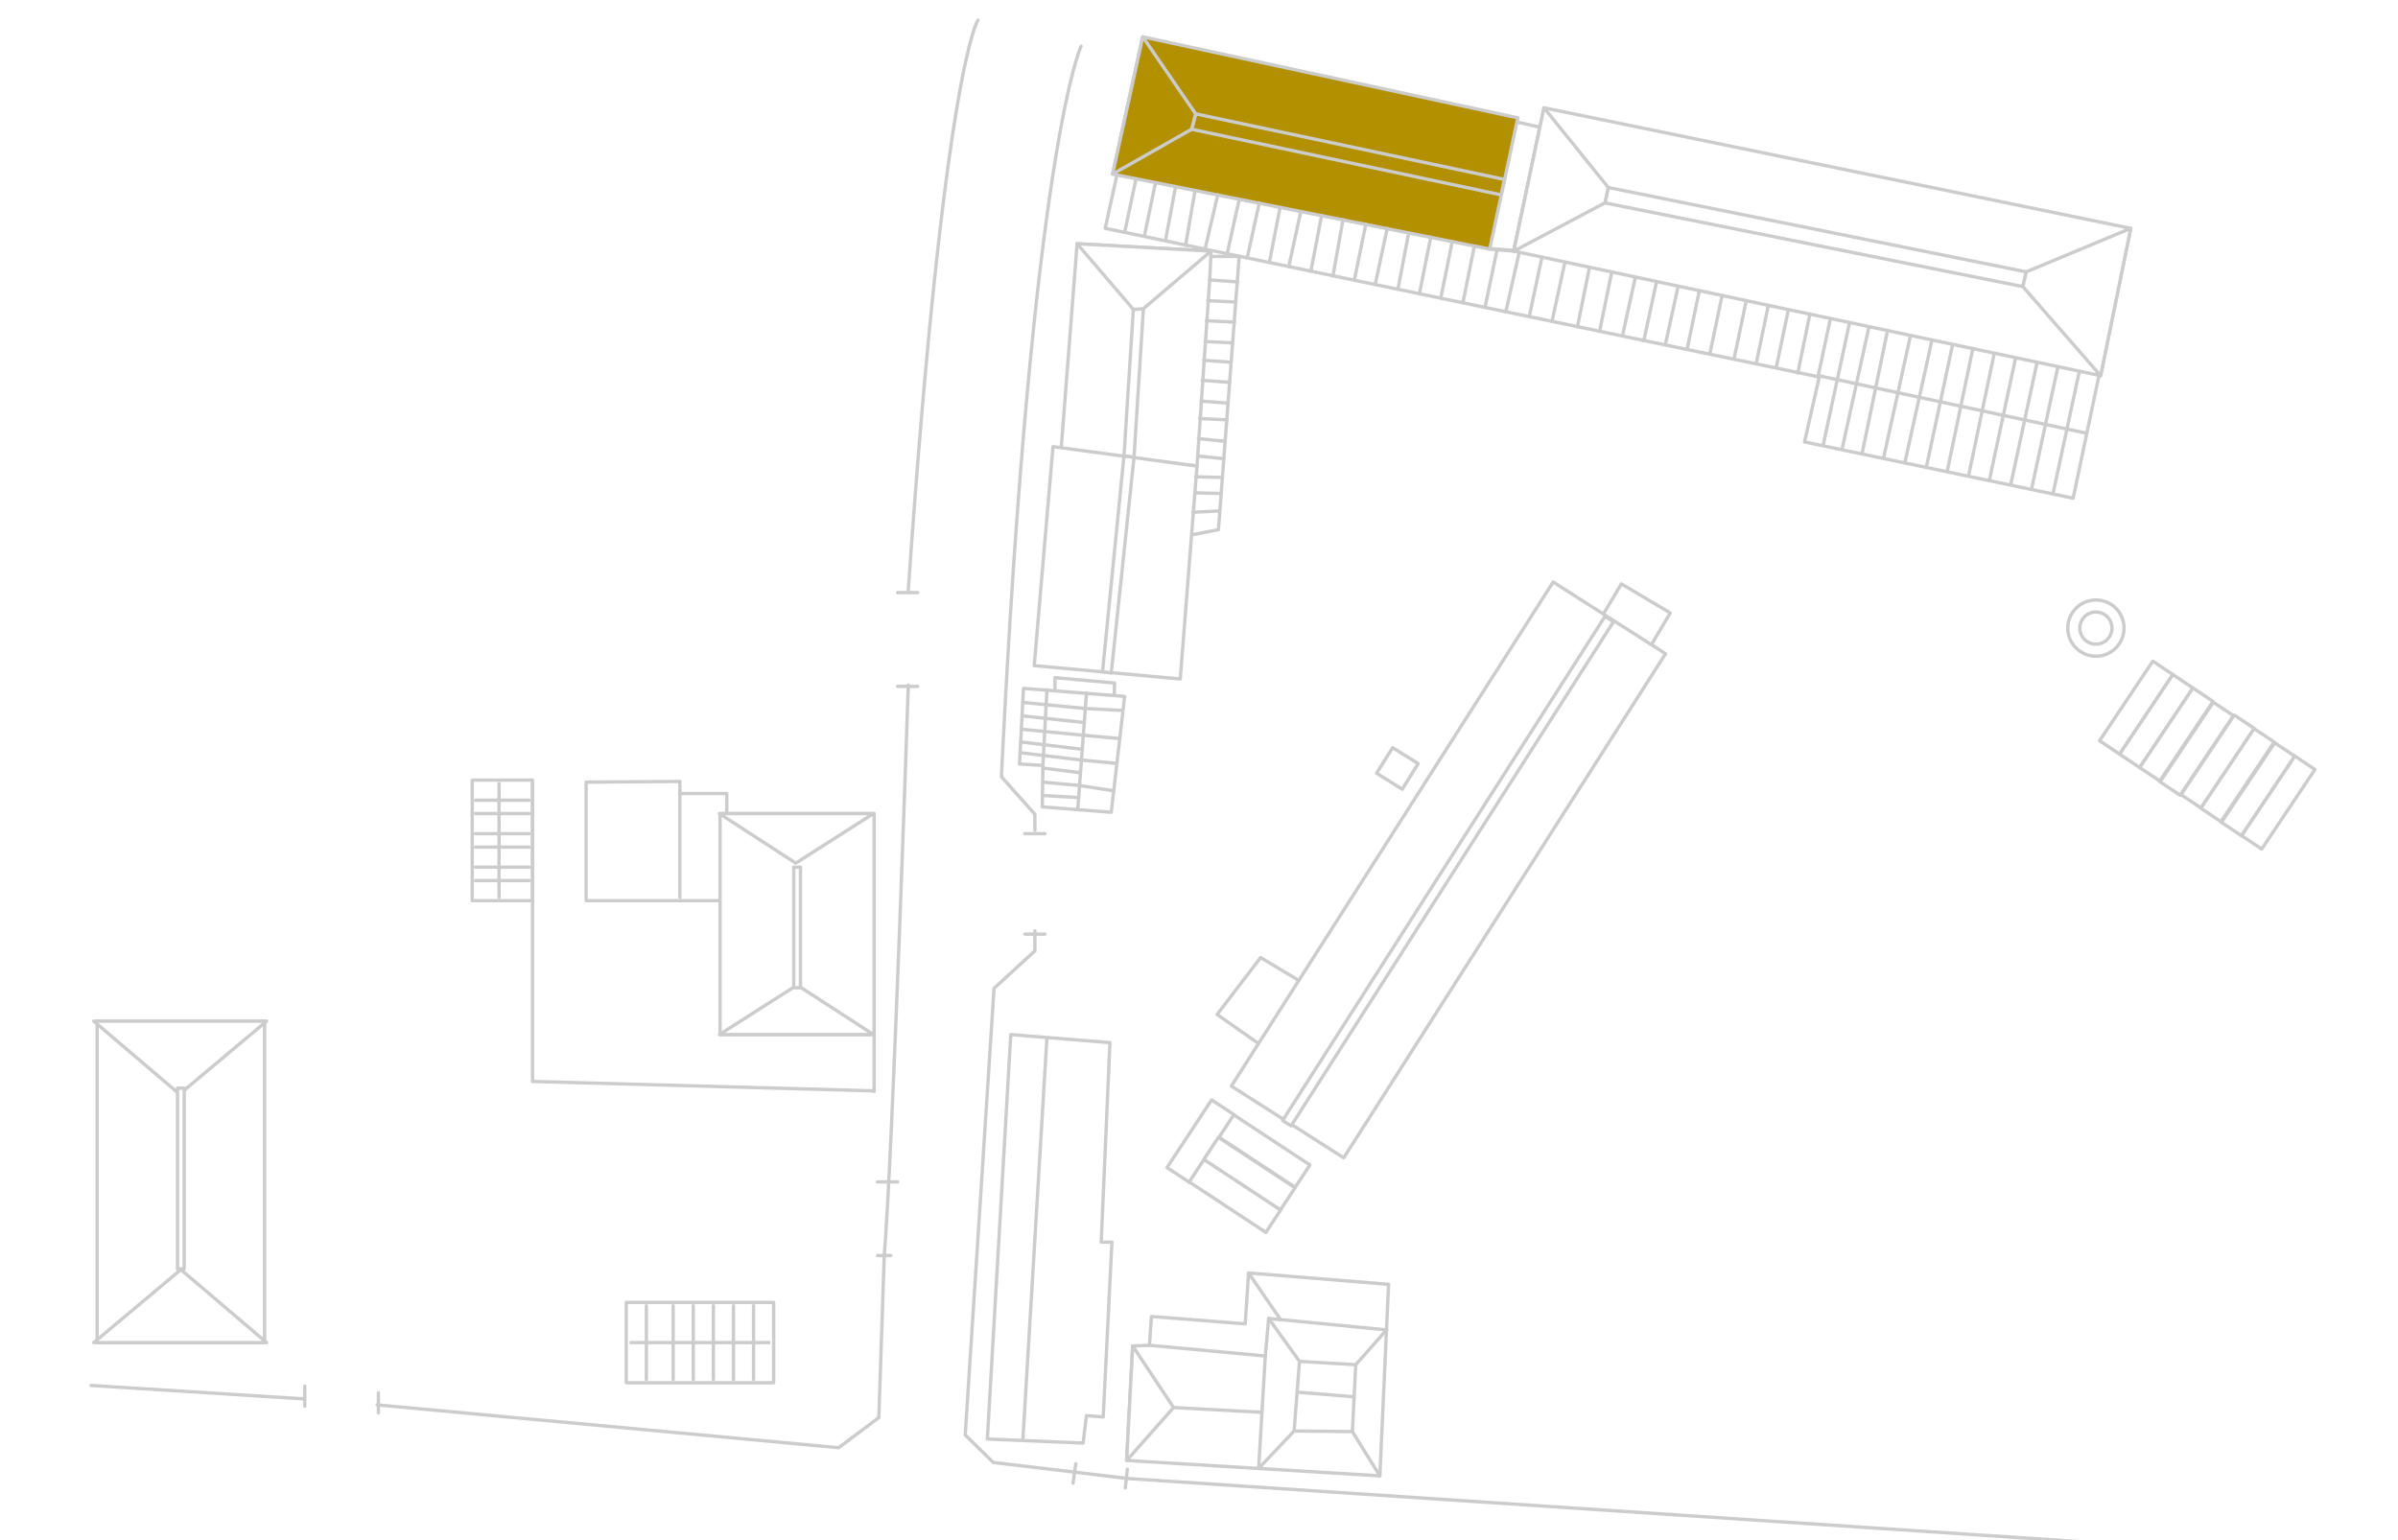 <?xml version="1.0" encoding="utf-8"?>
<!-- Generator: Adobe Illustrator 17.1.0, SVG Export Plug-In . SVG Version: 6.00 Build 0)  -->
<!DOCTYPE svg PUBLIC "-//W3C//DTD SVG 1.1//EN" "http://www.w3.org/Graphics/SVG/1.1/DTD/svg11.dtd">
<svg version="1.1" id="ベース" xmlns="http://www.w3.org/2000/svg" xmlns:xlink="http://www.w3.org/1999/xlink" x="0px" y="0px"
	 width="358px" height="230px" viewBox="0 0 358 230" enable-background="new 0 0 358 230" xml:space="preserve">
<rect x="0" fill="#FFFFFF" width="358" height="230"/>
<rect x="70.5" y="116.5" fill="#FFFFFF" stroke="#CCCCCC" stroke-width="0.5" stroke-linecap="round" stroke-linejoin="round" width="9" height="18"/>
<line fill="none" stroke="#CCCCCC" stroke-width="0.5" stroke-linecap="round" stroke-linejoin="round" x1="74.5" y1="117" x2="74.5" y2="134"/>
<polyline fill="none" stroke="#CCCCCC" stroke-width="0.5" stroke-linecap="round" stroke-linejoin="round" points="79.5,117 
	79.5,161.5 130.3,162.9 "/>
<line fill="none" stroke="#CCCCCC" stroke-width="0.5" stroke-linecap="round" stroke-linejoin="round" x1="79" y1="131.5" x2="71" y2="131.5"/>
<line fill="none" stroke="#CCCCCC" stroke-width="0.5" stroke-linecap="round" stroke-linejoin="round" x1="79" y1="129.5" x2="71" y2="129.5"/>
<line fill="none" stroke="#CCCCCC" stroke-width="0.5" stroke-linecap="round" stroke-linejoin="round" x1="79" y1="126.5" x2="71" y2="126.5"/>
<line fill="none" stroke="#CCCCCC" stroke-width="0.5" stroke-linecap="round" stroke-linejoin="round" x1="79" y1="124.5" x2="71" y2="124.5"/>
<line fill="none" stroke="#CCCCCC" stroke-width="0.5" stroke-linecap="round" stroke-linejoin="round" x1="79" y1="121.5" x2="71" y2="121.5"/>
<line fill="none" stroke="#CCCCCC" stroke-width="0.5" stroke-linecap="round" stroke-linejoin="round" x1="79" y1="119.5" x2="71" y2="119.5"/>
<line fill="none" stroke="#CCCCCC" stroke-width="0.5" stroke-linecap="round" stroke-linejoin="round" x1="130.5" y1="122" x2="130.5" y2="163"/>
<polygon fill="#FFFFFF" stroke="#CCCCCC" stroke-width="0.5" stroke-linecap="round" stroke-linejoin="round" points="87.5,116.8 
	101.5,116.7 101.5,118.5 108.5,118.5 108.5,134.5 87.5,134.5 "/>
<line fill="#FFFFFF" stroke="#CCCCCC" stroke-width="0.5" stroke-linecap="round" stroke-linejoin="round" x1="101.5" y1="118" x2="101.5" y2="134"/>
<polygon fill="#FFFFFF" stroke="#CCCCCC" stroke-width="0.5" stroke-linecap="round" stroke-linejoin="round" points="189.4,156.9 
	181.7,151.5 188.2,143 196.2,147.8 "/>
<rect x="239.5" y="88.9" transform="matrix(0.859 0.511 -0.511 0.859 81.754 -111.557)" fill="#FFFFFF" stroke="#CCCCCC" stroke-width="0.5" stroke-linecap="round" stroke-linejoin="round" width="8.5" height="8"/>
<polygon fill="#FFFFFF" stroke="#CCCCCC" stroke-width="0.5" stroke-linecap="round" stroke-linejoin="round" points="171,6.7 
	317.3,37.4 309.5,74.4 269.4,66 271.6,56.3 165,34.1 "/>
<polygon fill="#FFFFFF" stroke="#CCCCCC" stroke-width="0.5" stroke-linecap="round" stroke-linejoin="round" points="226,37.4 
	222.3,37.1 226.4,18.2 229.9,19 "/>
<polygon fill="#FFFFFF" stroke="#CCCCCC" stroke-width="0.5" stroke-linecap="round" stroke-linejoin="round" points="230.5,16.1 
	226,37.5 264,45.6 313.6,56.1 318.1,34.1 "/>
<polygon fill="#FFFFFF" stroke="#CCCCCC" stroke-width="0.5" stroke-linecap="round" stroke-linejoin="round" points="302,42.8 
	239.6,30.3 240.1,28 302.5,40.6 "/>
<polygon fill="#B29000" stroke="#CCCCCC" stroke-width="0.5" stroke-linecap="round" stroke-linejoin="round" points="170.6,5.5 
	226.6,17.6 222.4,37.2 166.1,26 "/>
<line fill="#FFFFFF" stroke="#CCCCCC" stroke-width="0.5" stroke-linecap="round" stroke-linejoin="round" x1="271.5" y1="56.1" x2="311.5" y2="64.7"/>
<polygon fill="#FFFFFF" stroke="#CCCCCC" stroke-width="0.5" stroke-linecap="round" stroke-linejoin="round" points="230.5,16.1 
	240.1,28 239.6,30.3 226,37.5 "/>
<polygon fill="#FFFFFF" stroke="#CCCCCC" stroke-width="0.5" stroke-linecap="round" stroke-linejoin="round" points="302.5,40.6 
	318.1,34.1 313.6,56.1 302,42.8 "/>
<polygon fill="#B29000" stroke="#CCCCCC" stroke-width="0.5" stroke-linecap="round" stroke-linejoin="round" points="177.9,19.3 
	224.1,29.1 224.6,26.8 178.5,17 "/>
<polygon fill="#B29000" stroke="#CCCCCC" stroke-width="0.5" stroke-linecap="round" stroke-linejoin="round" points="170.6,5.5 
	178.5,17 177.9,19.3 166.1,26 "/>
<line fill="#FFFFFF" stroke="#CCCCCC" stroke-width="0.5" stroke-linecap="round" stroke-linejoin="round" x1="222.4" y1="37.2" x2="226" y2="37.5"/>
<line fill="#FFFFFF" stroke="#CCCCCC" stroke-width="0.5" stroke-linecap="round" stroke-linejoin="round" x1="310.4" y1="55.6" x2="306.5" y2="73.7"/>
<line fill="#FFFFFF" stroke="#CCCCCC" stroke-width="0.5" stroke-linecap="round" stroke-linejoin="round" x1="307.2" y1="54.9" x2="303.3" y2="73"/>
<line fill="#FFFFFF" stroke="#CCCCCC" stroke-width="0.5" stroke-linecap="round" stroke-linejoin="round" x1="304.1" y1="54.2" x2="300.2" y2="72.3"/>
<line fill="#FFFFFF" stroke="#CCCCCC" stroke-width="0.5" stroke-linecap="round" stroke-linejoin="round" x1="300.9" y1="53.5" x2="297" y2="71.7"/>
<line fill="#FFFFFF" stroke="#CCCCCC" stroke-width="0.5" stroke-linecap="round" stroke-linejoin="round" x1="297.7" y1="52.9" x2="293.9" y2="71"/>
<line fill="#FFFFFF" stroke="#CCCCCC" stroke-width="0.5" stroke-linecap="round" stroke-linejoin="round" x1="294.5" y1="52.2" x2="290.7" y2="70.4"/>
<line fill="#FFFFFF" stroke="#CCCCCC" stroke-width="0.5" stroke-linecap="round" stroke-linejoin="round" x1="291.5" y1="51.5" x2="287.6" y2="69.7"/>
<line fill="#FFFFFF" stroke="#CCCCCC" stroke-width="0.5" stroke-linecap="round" stroke-linejoin="round" x1="288.4" y1="50.9" x2="284.4" y2="69"/>
<line fill="#FFFFFF" stroke="#CCCCCC" stroke-width="0.5" stroke-linecap="round" stroke-linejoin="round" x1="285.2" y1="50.2" x2="281.2" y2="68.4"/>
<line fill="#FFFFFF" stroke="#CCCCCC" stroke-width="0.5" stroke-linecap="round" stroke-linejoin="round" x1="281.7" y1="49.8" x2="278" y2="67.7"/>
<line fill="#FFFFFF" stroke="#CCCCCC" stroke-width="0.5" stroke-linecap="round" stroke-linejoin="round" x1="279" y1="48.9" x2="275" y2="67.1"/>
<line fill="#FFFFFF" stroke="#CCCCCC" stroke-width="0.5" stroke-linecap="round" stroke-linejoin="round" x1="276.1" y1="48.3" x2="272.2" y2="66.4"/>
<line fill="#FFFFFF" stroke="#CCCCCC" stroke-width="0.5" stroke-linecap="round" stroke-linejoin="round" x1="273.2" y1="47.9" x2="271.4" y2="56.3"/>
<line fill="#FFFFFF" stroke="#CCCCCC" stroke-width="0.5" stroke-linecap="round" stroke-linejoin="round" x1="270.2" y1="46.9" x2="268.4" y2="55.7"/>
<line fill="#FFFFFF" stroke="#CCCCCC" stroke-width="0.5" stroke-linecap="round" stroke-linejoin="round" x1="267" y1="46.2" x2="265.2" y2="54.8"/>
<line fill="#FFFFFF" stroke="#CCCCCC" stroke-width="0.5" stroke-linecap="round" stroke-linejoin="round" x1="262.2" y1="54.2" x2="264" y2="45.6"/>
<line fill="#FFFFFF" stroke="#CCCCCC" stroke-width="0.5" stroke-linecap="round" stroke-linejoin="round" x1="258.9" y1="53.5" x2="260.7" y2="44.9"/>
<line fill="#FFFFFF" stroke="#CCCCCC" stroke-width="0.5" stroke-linecap="round" stroke-linejoin="round" x1="255.3" y1="52.7" x2="257.1" y2="44.1"/>
<line fill="#FFFFFF" stroke="#CCCCCC" stroke-width="0.5" stroke-linecap="round" stroke-linejoin="round" x1="251.9" y1="52" x2="253.7" y2="43.4"/>
<line fill="#FFFFFF" stroke="#CCCCCC" stroke-width="0.5" stroke-linecap="round" stroke-linejoin="round" x1="248.7" y1="51.1" x2="250.5" y2="42.9"/>
<line fill="#FFFFFF" stroke="#CCCCCC" stroke-width="0.5" stroke-linecap="round" stroke-linejoin="round" x1="242.3" y1="49.8" x2="244.1" y2="41.6"/>
<line fill="#FFFFFF" stroke="#CCCCCC" stroke-width="0.5" stroke-linecap="round" stroke-linejoin="round" x1="245.4" y1="50.9" x2="247.3" y2="42.1"/>
<line fill="#FFFFFF" stroke="#CCCCCC" stroke-width="0.5" stroke-linecap="round" stroke-linejoin="round" x1="238.8" y1="49.5" x2="240.6" y2="40.7"/>
<line fill="#FFFFFF" stroke="#CCCCCC" stroke-width="0.5" stroke-linecap="round" stroke-linejoin="round" x1="235.5" y1="48.8" x2="237.3" y2="39.9"/>
<line fill="#FFFFFF" stroke="#CCCCCC" stroke-width="0.5" stroke-linecap="round" stroke-linejoin="round" x1="231.7" y1="48" x2="233.6" y2="39.3"/>
<line fill="#FFFFFF" stroke="#CCCCCC" stroke-width="0.5" stroke-linecap="round" stroke-linejoin="round" x1="228.3" y1="47.3" x2="230.2" y2="38.4"/>
<line fill="#FFFFFF" stroke="#CCCCCC" stroke-width="0.5" stroke-linecap="round" stroke-linejoin="round" x1="224.8" y1="46.6" x2="226.8" y2="37.7"/>
<line fill="#FFFFFF" stroke="#CCCCCC" stroke-width="0.5" stroke-linecap="round" stroke-linejoin="round" x1="221.7" y1="45.9" x2="223.5" y2="37.3"/>
<line fill="#FFFFFF" stroke="#CCCCCC" stroke-width="0.5" stroke-linecap="round" stroke-linejoin="round" x1="218.4" y1="45.2" x2="220.1" y2="36.8"/>
<line fill="#FFFFFF" stroke="#CCCCCC" stroke-width="0.5" stroke-linecap="round" stroke-linejoin="round" x1="216.8" y1="36.1" x2="215.1" y2="44.5"/>
<line fill="#FFFFFF" stroke="#CCCCCC" stroke-width="0.5" stroke-linecap="round" stroke-linejoin="round" x1="213.6" y1="35.4" x2="211.9" y2="43.9"/>
<line fill="#FFFFFF" stroke="#CCCCCC" stroke-width="0.5" stroke-linecap="round" stroke-linejoin="round" x1="210.3" y1="34.8" x2="208.7" y2="43.2"/>
<line fill="#FFFFFF" stroke="#CCCCCC" stroke-width="0.5" stroke-linecap="round" stroke-linejoin="round" x1="207.1" y1="34.1" x2="205.3" y2="42.5"/>
<line fill="#FFFFFF" stroke="#CCCCCC" stroke-width="0.5" stroke-linecap="round" stroke-linejoin="round" x1="203.9" y1="33.5" x2="202.2" y2="41.8"/>
<line fill="#FFFFFF" stroke="#CCCCCC" stroke-width="0.5" stroke-linecap="round" stroke-linejoin="round" x1="200.5" y1="32.8" x2="199" y2="41.2"/>
<line fill="#FFFFFF" stroke="#CCCCCC" stroke-width="0.5" stroke-linecap="round" stroke-linejoin="round" x1="197.3" y1="32.2" x2="195.7" y2="40.5"/>
<line fill="#FFFFFF" stroke="#CCCCCC" stroke-width="0.5" stroke-linecap="round" stroke-linejoin="round" x1="194.2" y1="31.6" x2="192.4" y2="39.8"/>
<line fill="#FFFFFF" stroke="#CCCCCC" stroke-width="0.5" stroke-linecap="round" stroke-linejoin="round" x1="191.1" y1="31" x2="189.5" y2="39.2"/>
<line fill="#FFFFFF" stroke="#CCCCCC" stroke-width="0.5" stroke-linecap="round" stroke-linejoin="round" x1="188" y1="30.3" x2="186.2" y2="38.5"/>
<line fill="#FFFFFF" stroke="#CCCCCC" stroke-width="0.5" stroke-linecap="round" stroke-linejoin="round" x1="185" y1="29.8" x2="183.2" y2="37.9"/>
<line fill="#FFFFFF" stroke="#CCCCCC" stroke-width="0.5" stroke-linecap="round" stroke-linejoin="round" x1="181.8" y1="29.1" x2="179.9" y2="37.2"/>
<line fill="#FFFFFF" stroke="#CCCCCC" stroke-width="0.5" stroke-linecap="round" stroke-linejoin="round" x1="178.4" y1="28.5" x2="177" y2="36.6"/>
<line fill="#FFFFFF" stroke="#CCCCCC" stroke-width="0.5" stroke-linecap="round" stroke-linejoin="round" x1="175.5" y1="27.9" x2="174" y2="35.9"/>
<line fill="#FFFFFF" stroke="#CCCCCC" stroke-width="0.5" stroke-linecap="round" stroke-linejoin="round" x1="172.5" y1="27.3" x2="170.9" y2="35"/>
<line fill="#FFFFFF" stroke="#CCCCCC" stroke-width="0.5" stroke-linecap="round" stroke-linejoin="round" x1="169.6" y1="26.7" x2="167.9" y2="34.7"/>
<polygon fill="#FFFFFF" stroke="#CCCCCC" stroke-width="0.5" stroke-linecap="round" stroke-linejoin="round" points="180,38.3 
	185,38.3 181.9,79.1 175.2,80.4 177.5,38.5 "/>
<polygon fill="#FFFFFF" stroke="#CCCCCC" stroke-width="0.5" stroke-linecap="round" stroke-linejoin="round" points="160.8,36.4 
	180.8,37.5 180.6,41.8 178.7,69.6 158.4,67.3 "/>
<polygon fill="#FFFFFF" stroke="#CCCCCC" stroke-width="0.5" stroke-linecap="round" stroke-linejoin="round" points="178.7,69.6 
	157.2,66.7 154.4,99.4 176.2,101.4 "/>
<polygon fill="#FFFFFF" stroke="#CCCCCC" stroke-width="0.5" stroke-linecap="round" stroke-linejoin="round" points="169.2,46.2 
	167.8,68.1 169.3,68.3 170.7,46.1 "/>
<polygon fill="#FFFFFF" stroke="#CCCCCC" stroke-width="0.5" stroke-linecap="round" stroke-linejoin="round" points="160.8,36.4 
	169.2,46.2 170.7,46.1 180.8,37.5 "/>
<polygon fill="#FFFFFF" stroke="#CCCCCC" stroke-width="0.5" stroke-linecap="round" stroke-linejoin="round" points="167.8,68.1 
	164.6,100.3 165.9,100.5 169.3,68.3 "/>
<line fill="#FFFFFF" stroke="#CCCCCC" stroke-width="0.5" stroke-linecap="round" stroke-linejoin="round" x1="184.8" y1="42.1" x2="180.6" y2="41.8"/>
<line fill="#FFFFFF" stroke="#CCCCCC" stroke-width="0.5" stroke-linecap="round" stroke-linejoin="round" x1="180.3" y1="44.9" x2="184.5" y2="45.1"/>
<line fill="#FFFFFF" stroke="#CCCCCC" stroke-width="0.5" stroke-linecap="round" stroke-linejoin="round" x1="180.1" y1="47.9" x2="184.3" y2="48.1"/>
<line fill="#FFFFFF" stroke="#CCCCCC" stroke-width="0.5" stroke-linecap="round" stroke-linejoin="round" x1="179.9" y1="51" x2="184" y2="51.2"/>
<line fill="#FFFFFF" stroke="#CCCCCC" stroke-width="0.5" stroke-linecap="round" stroke-linejoin="round" x1="179.7" y1="53.8" x2="183.8" y2="54.1"/>
<path fill="#FFFFFF" stroke="#CCCCCC" stroke-width="0.5" stroke-linecap="round" stroke-linejoin="round" d="M179.5,56.8
	c0,0,4.1,0.3,4.1,0.3"/>
<line fill="#FFFFFF" stroke="#CCCCCC" stroke-width="0.5" stroke-linecap="round" stroke-linejoin="round" x1="179.3" y1="59.9" x2="183.3" y2="60.2"/>
<line fill="#FFFFFF" stroke="#CCCCCC" stroke-width="0.5" stroke-linecap="round" stroke-linejoin="round" x1="179.1" y1="62.5" x2="183.2" y2="62.7"/>
<line fill="#FFFFFF" stroke="#CCCCCC" stroke-width="0.5" stroke-linecap="round" stroke-linejoin="round" x1="178.9" y1="65.5" x2="182.9" y2="65.9"/>
<line fill="#FFFFFF" stroke="#CCCCCC" stroke-width="0.5" stroke-linecap="round" stroke-linejoin="round" x1="178.8" y1="68.1" x2="182.7" y2="68.5"/>
<line fill="#FFFFFF" stroke="#CCCCCC" stroke-width="0.5" stroke-linecap="round" stroke-linejoin="round" x1="178.5" y1="71.2" x2="182.5" y2="71.3"/>
<line fill="#FFFFFF" stroke="#CCCCCC" stroke-width="0.5" stroke-linecap="round" stroke-linejoin="round" x1="178.4" y1="73.6" x2="182.3" y2="73.7"/>
<line fill="#FFFFFF" stroke="#CCCCCC" stroke-width="0.5" stroke-linecap="round" stroke-linejoin="round" x1="178.1" y1="76.5" x2="182.1" y2="76.3"/>
<polygon fill="#FFFFFF" stroke="#CCCCCC" stroke-width="0.5" stroke-linecap="round" stroke-linejoin="round" points="157.5,101.2 
	157.5,104.3 166.3,105.3 166.4,102 "/>
<polygon fill="#FFFFFF" stroke="#CCCCCC" stroke-width="0.5" stroke-linecap="round" stroke-linejoin="round" points="152.8,102.8 
	167.9,104 165.9,121.3 155.6,120.5 155.7,114.3 152.2,114.1 "/>
<line fill="#FFFFFF" stroke="#CCCCCC" stroke-width="0.5" stroke-linecap="round" stroke-linejoin="round" x1="155.7" y1="114.3" x2="156.3" y2="103"/>
<line fill="#FFFFFF" stroke="#CCCCCC" stroke-width="0.5" stroke-linecap="round" stroke-linejoin="round" x1="162.2" y1="103.5" x2="160.9" y2="120.9"/>
<polyline fill="#FFFFFF" stroke="#CCCCCC" stroke-width="0.5" stroke-linecap="round" stroke-linejoin="round" points="152.7,104.9 
	162,105.8 167.6,106.1 "/>
<line fill="#FFFFFF" stroke="#CCCCCC" stroke-width="0.5" stroke-linecap="round" stroke-linejoin="round" x1="152.6" y1="106.9" x2="161.9" y2="107.9"/>
<polyline fill="#FFFFFF" stroke="#CCCCCC" stroke-width="0.5" stroke-linecap="round" stroke-linejoin="round" points="152.5,108.9 
	161.7,109.8 167.2,110.3 "/>
<line fill="#FFFFFF" stroke="#CCCCCC" stroke-width="0.5" stroke-linecap="round" stroke-linejoin="round" x1="152.4" y1="110.8" x2="161.6" y2="111.9"/>
<polyline fill="#FFFFFF" stroke="#CCCCCC" stroke-width="0.5" stroke-linecap="round" stroke-linejoin="round" points="152.3,112.4 
	161.4,113.5 166.7,114 "/>
<line fill="#FFFFFF" stroke="#CCCCCC" stroke-width="0.5" stroke-linecap="round" stroke-linejoin="round" x1="155.7" y1="114.7" x2="161.3" y2="115.4"/>
<polyline fill="#FFFFFF" stroke="#CCCCCC" stroke-width="0.5" stroke-linecap="round" stroke-linejoin="round" points="155.7,116.8 
	161.1,117.3 166.3,118.1 "/>
<line fill="#FFFFFF" stroke="#CCCCCC" stroke-width="0.5" stroke-linecap="round" stroke-linejoin="round" x1="155.7" y1="118.8" x2="161" y2="119.1"/>
<rect x="206.2" y="85.3" transform="matrix(0.843 0.538 -0.538 0.843 103.938 -95.927)" fill="#FFFFFF" stroke="#CCCCCC" stroke-width="0.5" stroke-linecap="round" stroke-linejoin="round" width="19.9" height="89.3"/>
<rect x="215.4" y="85.3" transform="matrix(0.843 0.539 -0.539 0.843 104.011 -95.963)" fill="#FFFFFF" stroke="#CCCCCC" stroke-width="0.5" stroke-linecap="round" stroke-linejoin="round" width="1.5" height="89.3"/>
<rect x="181.9" y="169.9" transform="matrix(0.835 0.55 -0.55 0.835 125.676 -75.474)" fill="#FFFFFF" stroke="#CCCCCC" stroke-width="0.5" stroke-linecap="round" stroke-linejoin="round" width="13.7" height="4"/>
<rect x="173" y="168.4" transform="matrix(-0.55 0.835 -0.835 -0.55 419.983 114.621)" fill="#FFFFFF" stroke="#CCCCCC" stroke-width="0.5" stroke-linecap="round" stroke-linejoin="round" width="12.1" height="4"/>
<rect x="179.7" y="173.3" transform="matrix(0.835 0.55 -0.55 0.835 127.161 -73.693)" fill="#FFFFFF" stroke="#CCCCCC" stroke-width="0.5" stroke-linecap="round" stroke-linejoin="round" width="13.7" height="4"/>
<rect x="177.5" y="176.6" transform="matrix(0.835 0.55 -0.55 0.835 128.662 -71.916)" fill="#FFFFFF" stroke="#CCCCCC" stroke-width="0.5" stroke-linecap="round" stroke-linejoin="round" width="13.7" height="4"/>
<circle fill="#FFFFFF" stroke="#CCCCCC" stroke-width="0.5" stroke-linecap="round" stroke-linejoin="round" cx="312.9" cy="93.8" r="4.2"/>
<circle fill="#FFFFFF" stroke="#CCCCCC" stroke-width="0.5" stroke-linecap="round" stroke-linejoin="round" cx="312.9" cy="93.8" r="2.4"/>
<rect x="317.1" y="98.6" transform="matrix(0.831 0.556 -0.556 0.831 112.708 -159.51)" fill="#FFFFFF" stroke="#CCCCCC" stroke-width="0.5" stroke-linecap="round" stroke-linejoin="round" width="3.6" height="14.3"/>
<rect x="320.1" y="100.6" transform="matrix(0.831 0.556 -0.556 0.831 114.324 -160.834)" fill="#FFFFFF" stroke="#CCCCCC" stroke-width="0.5" stroke-linecap="round" stroke-linejoin="round" width="3.6" height="14.3"/>
<rect x="323.1" y="102.6" transform="matrix(0.831 0.556 -0.556 0.831 115.942 -162.16)" fill="#FFFFFF" stroke="#CCCCCC" stroke-width="0.5" stroke-linecap="round" stroke-linejoin="round" width="3.6" height="14.3"/>
<rect x="326.2" y="104.7" transform="matrix(0.831 0.556 -0.556 0.831 117.575 -163.498)" fill="#FFFFFF" stroke="#CCCCCC" stroke-width="0.5" stroke-linecap="round" stroke-linejoin="round" width="3.6" height="14.3"/>
<rect x="329.2" y="106.7" transform="matrix(0.831 0.556 -0.556 0.831 119.318 -164.918)" fill="#FFFFFF" stroke="#CCCCCC" stroke-width="0.5" stroke-linecap="round" stroke-linejoin="round" width="3.6" height="14.3"/>
<rect x="332.2" y="108.7" transform="matrix(0.831 0.556 -0.556 0.831 120.9 -166.218)" fill="#FFFFFF" stroke="#CCCCCC" stroke-width="0.5" stroke-linecap="round" stroke-linejoin="round" width="3.6" height="14.3"/>
<rect x="335.3" y="110.8" transform="matrix(0.831 0.556 -0.556 0.831 122.562 -167.577)" fill="#FFFFFF" stroke="#CCCCCC" stroke-width="0.5" stroke-linecap="round" stroke-linejoin="round" width="3.6" height="14.3"/>
<rect x="338.3" y="112.8" transform="matrix(0.831 0.556 -0.556 0.831 124.2 -168.918)" fill="#FFFFFF" stroke="#CCCCCC" stroke-width="0.5" stroke-linecap="round" stroke-linejoin="round" width="3.6" height="14.3"/>
<polygon fill="#FFFFFF" stroke="#CCCCCC" stroke-width="0.5" stroke-linecap="round" stroke-linejoin="round" points="150.9,154.5 
	165.7,155.7 164.4,185.5 166,185.5 164.7,211.6 162.2,211.4 161.7,215.5 147.4,214.9 "/>
<line fill="none" stroke="#CCCCCC" stroke-width="0.5" stroke-linejoin="round" x1="156.3" y1="154.9" x2="152.7" y2="215.1"/>
<polygon fill="#FFFFFF" stroke="#CCCCCC" stroke-width="0.5" stroke-linecap="round" stroke-linejoin="round" points="186.4,190.1 
	207.3,191.8 206,220.4 168.2,218.1 169.1,201 171.6,200.9 171.9,196.6 185.9,197.7 "/>
<polyline fill="#FFFFFF" stroke="#CCCCCC" stroke-width="0.5" stroke-linecap="round" stroke-linejoin="round" points="171.6,200.9 
	188.9,202.5 189.4,196.9 207,198.6 "/>
<polygon fill="#FFFFFF" stroke="#CCCCCC" stroke-width="0.5" stroke-linecap="round" stroke-linejoin="round" points="168.2,218.1 
	175.2,210.2 169.1,201 "/>
<line fill="#FFFFFF" stroke="#CCCCCC" stroke-width="0.5" stroke-linejoin="round" x1="175.2" y1="210.2" x2="188.2" y2="210.9"/>
<line fill="#FFFFFF" stroke="#CCCCCC" stroke-width="0.5" stroke-linecap="round" stroke-linejoin="round" x1="188.9" y1="202.5" x2="187.9" y2="219.3"/>
<polygon fill="#FFFFFF" stroke="#CCCCCC" stroke-width="0.5" stroke-linecap="round" stroke-linejoin="round" points="194,203.3 
	193.2,213.7 201.9,213.8 202.4,203.8 "/>
<line fill="#FFFFFF" stroke="#CCCCCC" stroke-width="0.5" stroke-linejoin="round" x1="193.7" y1="207.9" x2="202.2" y2="208.6"/>
<line fill="#FFFFFF" stroke="#CCCCCC" stroke-width="0.5" stroke-linecap="round" stroke-linejoin="round" x1="189.4" y1="196.9" x2="194" y2="203.3"/>
<line fill="#FFFFFF" stroke="#CCCCCC" stroke-width="0.5" stroke-linecap="round" stroke-linejoin="round" x1="207" y1="198.6" x2="202.4" y2="203.8"/>
<line fill="#FFFFFF" stroke="#CCCCCC" stroke-width="0.5" stroke-linecap="round" stroke-linejoin="round" x1="201.9" y1="213.8" x2="206" y2="220.4"/>
<line fill="#FFFFFF" stroke="#CCCCCC" stroke-width="0.5" stroke-linecap="round" stroke-linejoin="round" x1="187.9" y1="219.3" x2="193.2" y2="213.7"/>
<line fill="#FFFFFF" stroke="#CCCCCC" stroke-width="0.5" stroke-linecap="round" stroke-linejoin="round" x1="186.4" y1="190.1" x2="191.2" y2="197.1"/>
<rect x="14.5" y="152.5" fill="#FFFFFF" stroke="#CCCCCC" stroke-width="0.5" stroke-linecap="round" stroke-linejoin="round" width="25" height="48"/>
<polygon fill="#FFFFFF" stroke="#CCCCCC" stroke-width="0.5" stroke-linecap="round" stroke-linejoin="round" points="14,152.5 
	26.8,163.4 39.8,152.5 "/>
<polygon fill="#FFFFFF" stroke="#CCCCCC" stroke-width="0.5" stroke-linecap="round" stroke-linejoin="round" points="39.8,200.5 
	27,189.6 14,200.5 "/>
<rect x="26.5" y="162.5" fill="#FFFFFF" stroke="#CCCCCC" stroke-width="0.5" stroke-linecap="round" stroke-linejoin="round" width="1" height="27"/>
<rect x="107.5" y="121.5" fill="#FFFFFF" stroke="#CCCCCC" stroke-width="0.5" stroke-linecap="round" stroke-linejoin="round" width="23" height="33"/>
<polygon fill="#FFFFFF" stroke="#CCCCCC" stroke-width="0.5" stroke-linecap="round" stroke-linejoin="round" points="107.4,121.5 
	118.8,128.9 130.4,121.5 "/>
<polygon fill="#FFFFFF" stroke="#CCCCCC" stroke-width="0.5" stroke-linecap="round" stroke-linejoin="round" points="130.4,154.5 
	119,147.1 107.4,154.5 "/>
<rect x="118.5" y="129.5" fill="#FFFFFF" stroke="#CCCCCC" stroke-width="0.5" stroke-linecap="round" stroke-linejoin="round" width="1" height="18"/>
<path fill="none" stroke="#CCCCCC" stroke-width="0.5" stroke-linecap="round" stroke-linejoin="round" d="M146,3c0,0-5,7-10.4,85.1
	"/>
<path fill="none" stroke="#CCCCCC" stroke-width="0.5" stroke-linecap="round" stroke-linejoin="round" d="M161.4,6.9
	c0,0-7.3,15.1-11.9,109.1l5,5.6v2.4"/>
<path fill="none" stroke="#CCCCCC" stroke-width="0.5" stroke-linecap="round" stroke-linejoin="round" d="M135.6,102.3
	c0,0-2.3,69.5-3.6,85.4"/>
<polyline fill="none" stroke="#CCCCCC" stroke-width="0.5" stroke-linecap="round" stroke-linejoin="round" points="132,187.8 
	131.2,211.7 125.2,216.2 56.3,209.8 "/>
<polyline fill="none" stroke="#CCCCCC" stroke-width="0.5" stroke-linecap="round" stroke-linejoin="round" points="168.4,220.8 
	148.3,218.4 144.1,214.3 148.4,147.6 154.5,142 154.5,139 "/>
<line fill="none" stroke="#CCCCCC" stroke-width="0.5" stroke-linecap="round" stroke-linejoin="round" x1="168.4" y1="220.8" x2="356.8" y2="233.3"/>
<line fill="none" stroke="#CCCCCC" stroke-width="0.5" stroke-linecap="round" stroke-linejoin="round" x1="134" y1="88.5" x2="137" y2="88.5"/>
<line fill="none" stroke="#CCCCCC" stroke-width="0.5" stroke-linecap="round" stroke-linejoin="round" x1="153" y1="124.5" x2="156" y2="124.5"/>
<line fill="none" stroke="#CCCCCC" stroke-width="0.5" stroke-linecap="round" stroke-linejoin="round" x1="153" y1="139.5" x2="156" y2="139.5"/>
<line fill="none" stroke="#CCCCCC" stroke-width="0.5" stroke-linecap="round" stroke-linejoin="round" x1="134" y1="102.5" x2="137" y2="102.5"/>
<line fill="none" stroke="#CCCCCC" stroke-width="0.5" stroke-linecap="round" stroke-linejoin="round" x1="131" y1="176.5" x2="134" y2="176.5"/>
<line fill="none" stroke="#CCCCCC" stroke-width="0.5" stroke-linecap="round" stroke-linejoin="round" x1="131" y1="187.5" x2="133" y2="187.5"/>
<line fill="none" stroke="#CCCCCC" stroke-width="0.5" stroke-linecap="round" stroke-linejoin="round" x1="45.5" y1="207" x2="45.5" y2="210"/>
<line fill="none" stroke="#CCCCCC" stroke-width="0.5" stroke-linecap="round" stroke-linejoin="round" x1="56.5" y1="208" x2="56.5" y2="211"/>
<line fill="none" stroke="#CCCCCC" stroke-width="0.5" stroke-linecap="round" stroke-linejoin="round" x1="160.6" y1="218.6" x2="160.2" y2="221.5"/>
<line fill="none" stroke="#CCCCCC" stroke-width="0.5" stroke-linecap="round" stroke-linejoin="round" x1="168.3" y1="219.4" x2="168" y2="222.2"/>
<line fill="none" stroke="#CCCCCC" stroke-width="0.5" stroke-linecap="round" stroke-linejoin="round" x1="45.3" y1="208.9" x2="13.6" y2="206.9"/>
<rect x="206.3" y="112.4" transform="matrix(0.848 0.531 -0.531 0.848 92.65 -93.208)" fill="#FFFFFF" stroke="#CCCCCC" stroke-width="0.5" stroke-linecap="round" stroke-linejoin="round" width="4.5" height="4.5"/>
<rect x="93.5" y="194.5" fill="#FFFFFF" stroke="#CCCCCC" stroke-width="0.5" stroke-linecap="round" stroke-linejoin="round" width="22" height="12"/>
<line fill="none" stroke="#CCCCCC" stroke-width="0.5" stroke-linejoin="round" x1="94" y1="200.5" x2="115" y2="200.5"/>
<line fill="none" stroke="#CCCCCC" stroke-width="0.5" stroke-linecap="round" stroke-linejoin="round" x1="112.5" y1="195" x2="112.5" y2="206"/>
<line fill="none" stroke="#CCCCCC" stroke-width="0.5" stroke-linecap="round" stroke-linejoin="round" x1="109.5" y1="195" x2="109.5" y2="206"/>
<line fill="none" stroke="#CCCCCC" stroke-width="0.5" stroke-linecap="round" stroke-linejoin="round" x1="106.5" y1="195" x2="106.5" y2="206"/>
<line fill="none" stroke="#CCCCCC" stroke-width="0.5" stroke-linecap="round" stroke-linejoin="round" x1="103.5" y1="195" x2="103.5" y2="206"/>
<line fill="none" stroke="#CCCCCC" stroke-width="0.5" stroke-linecap="round" stroke-linejoin="round" x1="100.5" y1="195" x2="100.5" y2="206"/>
<line fill="none" stroke="#CCCCCC" stroke-width="0.5" stroke-linecap="round" stroke-linejoin="round" x1="96.5" y1="195" x2="96.5" y2="206"/>
</svg>
